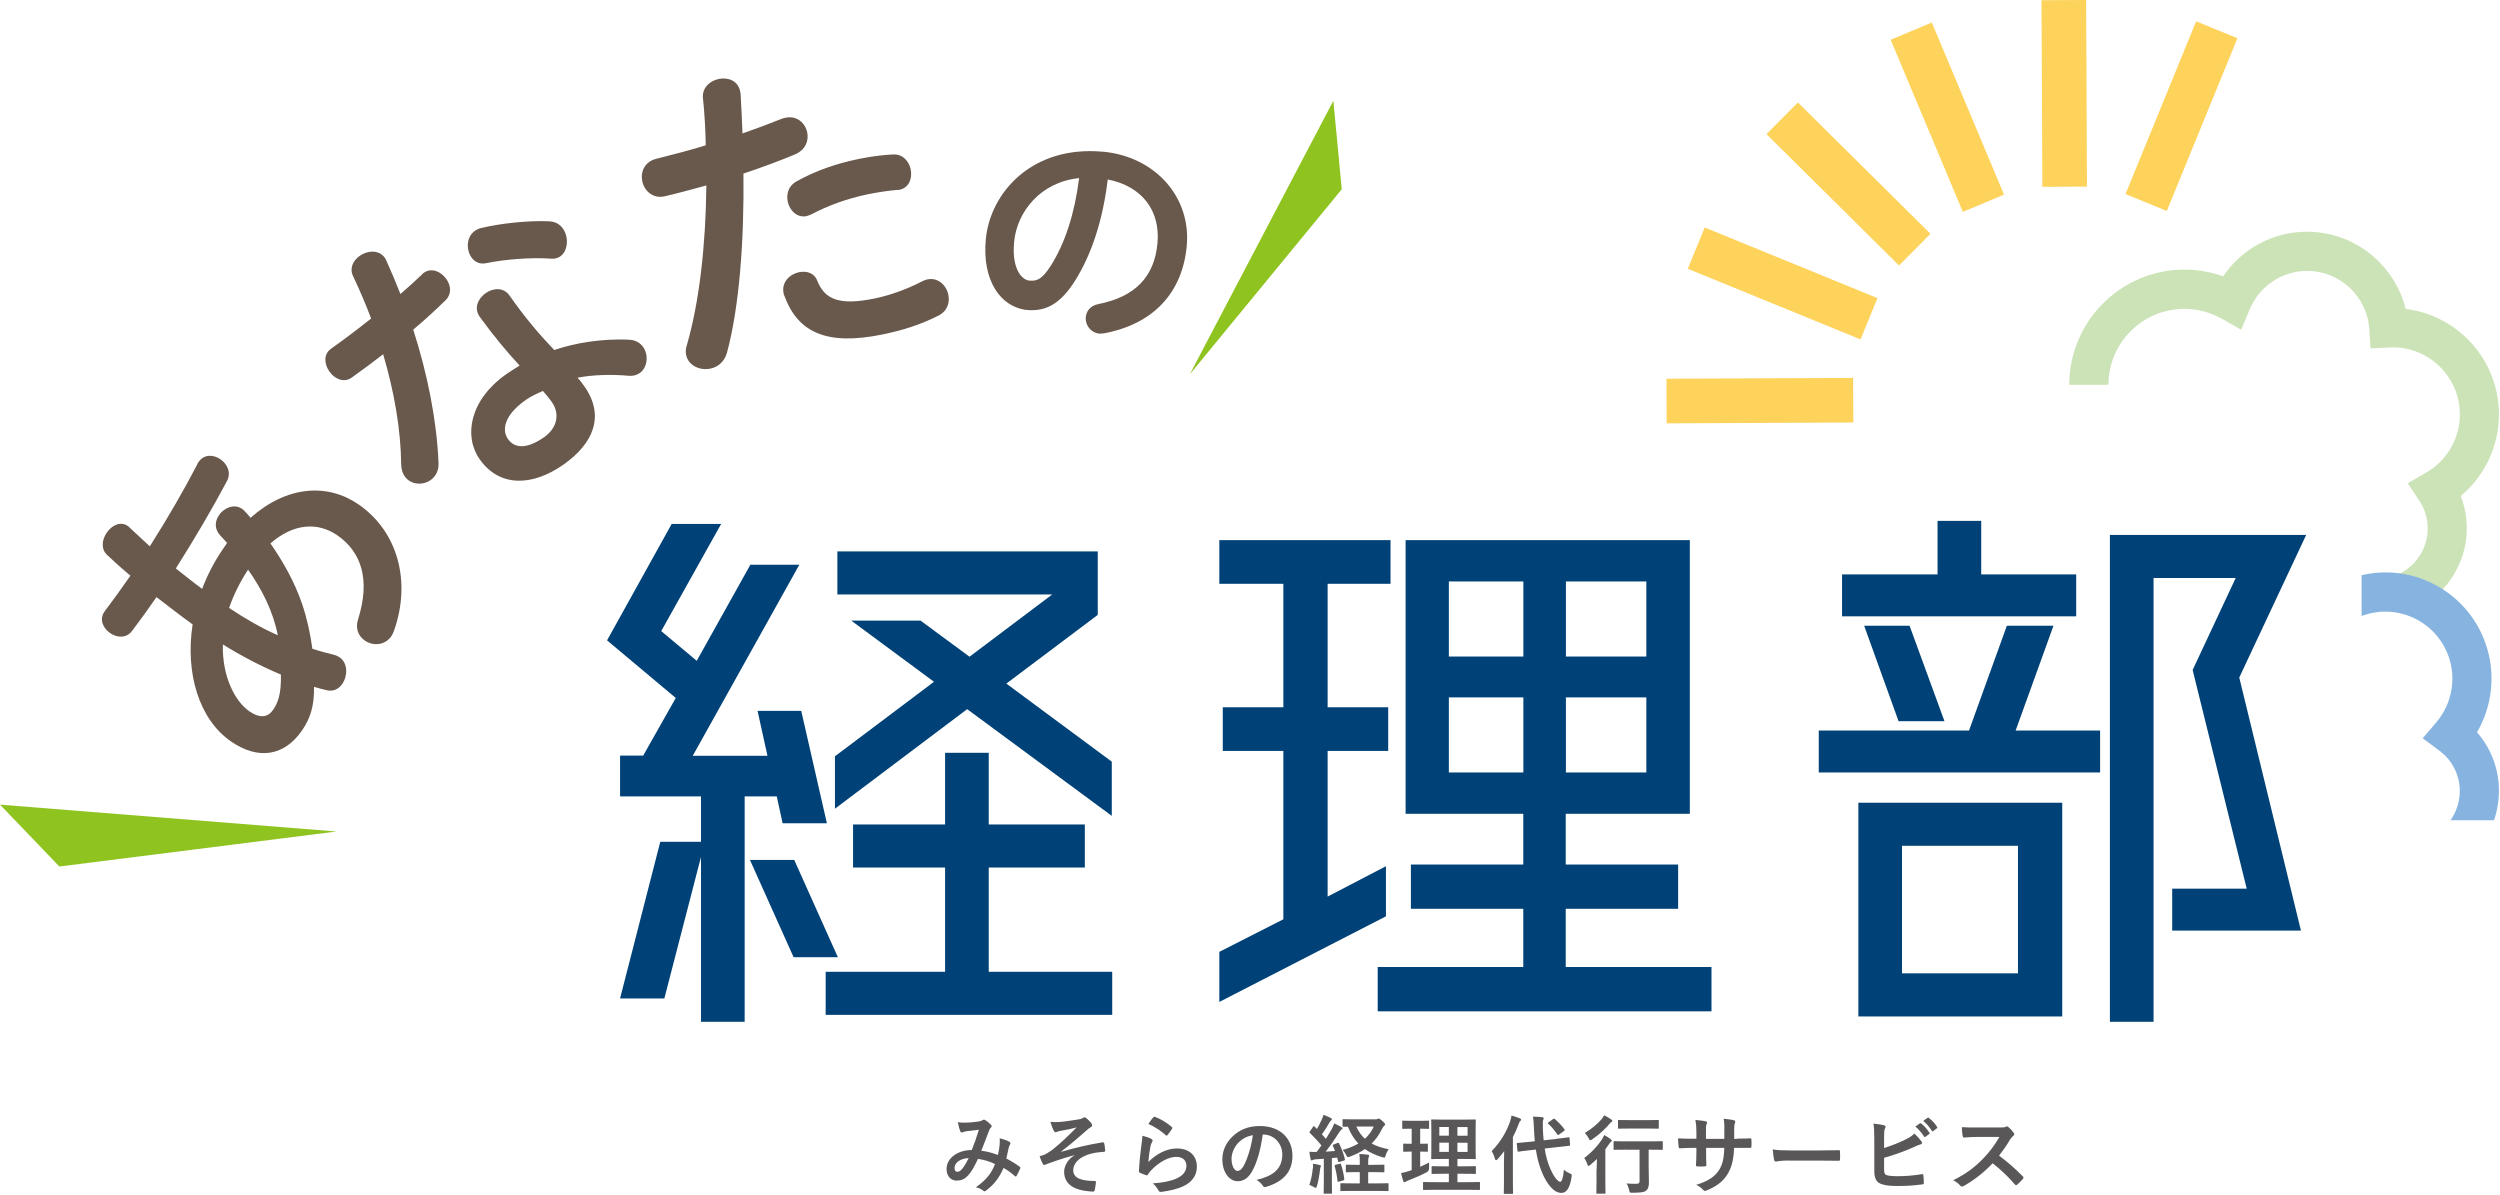 <svg width="778" height="372" viewBox="0 0 778 372" fill="none" xmlns="http://www.w3.org/2000/svg">
<path d="M751.731 189.68L746.5 178.651C751.974 176.062 755.506 170.508 755.506 164.467C755.506 161.366 754.617 158.373 752.891 155.812L749.278 150.365L754.94 147.129C761.466 143.408 765.511 136.451 765.511 128.981C765.511 117.467 756.127 108.084 744.613 108.084L737.71 108.407L737.332 102.448C736.685 92.282 728.191 84.3 717.998 84.3C710.178 84.3 703.167 88.992 700.12 96.246L697.451 102.61L691.465 99.212C687.905 97.19 683.86 96.111 679.789 96.111C666.738 96.111 656.14 106.735 656.14 119.759H643.952C643.952 99.994 660.023 83.896 679.816 83.896C683.914 83.896 688.013 84.624 691.842 85.999C697.64 77.397 707.347 72.112 717.971 72.112C732.667 72.112 745.206 82.305 748.63 96.138C764.971 98.133 777.672 112.101 777.672 128.981C777.672 138.851 773.223 148.127 765.78 154.356C767.021 157.564 767.668 160.962 767.668 164.44C767.668 175.146 761.385 185.042 751.677 189.653L751.731 189.68Z" fill="#CBE3B7"/>
<path d="M241.715 247.843H231.737V317.979H218.147V266.692L206.741 310.726H192.962L205.474 261.973H218.147V247.843H192.962V235.143H200.161L210.3 217.211L188.917 199.279L209.033 163.038H224.43L205.77 196.394L216.826 205.643L233.517 175.739H248.752L215.585 235.197H238.829L235.755 221.229H249.346L257.327 256.202H243.548L241.741 247.87L241.715 247.843ZM247.161 267.608L260.752 297.89H246.973L233.382 267.608H247.161ZM307.698 302.42H346.123V315.822H256.95V302.42H294.108V269.981H265.471V256.58H294.108V234.28H307.698V256.58H337.602V269.981H307.698V302.42V302.42ZM345.934 253.856L300.984 220.689L259.835 251.672V235.358L290.656 212.168L264.904 193.131H286.476L301.712 204.375L327.463 184.988H260.59V171.586H341.62V191.351L313.172 212.735L345.988 237.03V253.883L345.934 253.856Z" fill="#004277"/>
<path d="M431.306 269.577V285.163L379.452 311.804V296.219L399.379 286.08V233.687H380.531V220.096H399.379V181.671H379.452V168.081H432.735V181.671H413.158V220.096H432.007V233.687H413.158V279.015L431.279 269.577H431.306ZM487.312 300.937H532.614V314.717H428.744V300.937H474.045V282.817H439.072V269.038H474.045V253.263H437.427V168.081H525.872V253.263H487.258V269.038H522.232V282.817H487.258V300.937H487.312ZM474.072 180.943H450.883V204.322H474.072V180.943ZM450.883 240.401H474.072V217.022H450.883V240.401ZM512.336 204.322V180.943H487.312V204.322H512.336ZM487.312 240.401H512.336V217.022H487.312V240.401Z" fill="#004277"/>
<path d="M639.044 194.722L627.261 227.35H653.552V240.401H565.996V227.35H612.753L624.537 194.722H639.044ZM646.109 178.759V191.81H573.25V178.759H602.965V162.094H616.556V178.759H646.109ZM578.319 316.334V249.812H641.768V316.334H578.319ZM590.831 224.438L580.126 194.722H594.255L605.122 224.438H590.804H590.831ZM591.909 263.213V302.906H627.989V263.213H591.909ZM717.701 166.436L696.857 210.847L716.056 289.612H675.986V276.561H699.176L682.35 208.501L695.752 179.864H670.189V317.979H656.599V166.463H717.674L717.701 166.436Z" fill="#004277"/>
<path d="M311.096 356.026C311.15 355.433 311.15 354.948 311.096 354.22C312.472 354.57 313.55 354.975 314.17 355.352C314.413 355.487 314.548 355.838 314.359 356.08C314.197 356.431 314.009 356.728 313.928 357.105C313.712 358.211 313.442 359.397 313.173 360.53C314.683 361.312 316.328 362.336 317.325 363.091C317.595 363.253 317.568 363.388 317.487 363.657C317.218 364.305 316.651 365.41 316.355 365.95C316.274 366.084 316.193 366.138 316.112 366.138C316.004 366.138 315.896 366.057 315.788 365.95C314.629 364.925 313.55 364.17 312.31 363.442C310.962 366.516 309.506 368.457 306.944 370.453C306.701 370.641 306.566 370.749 306.405 370.749C306.297 370.749 306.189 370.695 306 370.561C305.272 369.967 304.625 369.698 303.681 369.482C306.998 367.163 308.643 364.952 309.64 362.255C308.184 361.5 306.297 360.934 304.355 360.637C302.953 363.577 302.171 364.898 301.119 365.95C300.122 366.974 299.07 367.406 297.722 367.406C296.185 367.406 294.567 366.327 294.567 363.765C294.567 360.476 297.964 357.887 302.414 357.887C303.304 355.676 303.951 353.815 304.625 351.577C303.169 351.739 301.82 351.901 300.958 352.009C300.58 352.063 300.176 352.143 299.771 352.305C299.636 352.359 299.448 352.413 299.286 352.413C299.07 352.413 298.935 352.305 298.854 352.116C298.612 351.577 298.342 350.552 298.072 349.204C298.881 349.366 299.609 349.393 300.418 349.366C301.686 349.366 303.034 349.231 304.544 349.016C305.218 348.908 305.515 348.773 305.838 348.557C305.946 348.476 306.081 348.449 306.189 348.449C306.324 348.449 306.458 348.449 306.566 348.557C307.24 348.962 307.861 349.501 308.373 350.013C308.535 350.175 308.616 350.31 308.616 350.472C308.616 350.633 308.508 350.768 308.346 350.93C307.942 351.308 307.834 351.82 307.618 352.305C306.917 354.112 306.189 356.188 305.38 358.103C307.052 358.318 308.643 358.723 310.557 359.424C310.827 358.211 311.016 357.186 311.123 355.999L311.096 356.026ZM297.048 363.442C297.048 364.305 297.344 364.655 297.991 364.655C298.504 364.655 299.016 364.305 299.528 363.631C300.149 362.849 300.769 361.797 301.47 360.395C298.746 360.503 297.048 361.905 297.048 363.442V363.442Z" fill="#595757"/>
<path d="M334.503 359.451C330.539 360.503 328.004 361.447 325.739 362.256C325.55 362.336 325.146 362.552 324.957 362.552C324.822 362.552 324.552 362.363 324.418 362.013C324.148 361.474 323.851 360.746 323.528 359.829C324.121 359.667 324.364 359.586 324.903 359.397C325.415 359.182 326.278 358.696 327.465 357.833C329.757 356.054 332.264 353.654 335.042 350.849C333.424 351.308 331.995 351.577 330.296 351.874C329.892 351.955 329.676 351.982 329.271 352.09C329.029 352.171 328.759 352.359 328.516 352.359C328.274 352.359 328.058 352.117 327.869 351.766C327.626 351.335 327.249 350.337 326.898 349.124C327.788 349.204 328.651 349.231 329.541 349.178C331.321 349.043 333.262 348.719 335.608 348.369C336.336 348.261 336.633 348.126 337.01 347.91C337.199 347.775 337.361 347.721 337.523 347.721C337.765 347.721 337.927 347.856 338.251 348.126C338.655 348.449 339.141 348.962 339.545 349.447C339.761 349.717 339.869 349.96 339.869 350.202C339.869 350.472 339.707 350.661 339.383 350.822C338.979 351.065 338.628 351.308 338.305 351.631C335.527 354.085 333.262 356.054 330.242 358.346L330.296 358.427C334.691 357.159 338.332 356.296 343.131 355.487C343.482 355.433 343.59 355.622 343.644 355.919C343.752 356.323 343.886 357.078 343.94 358.076C343.94 358.346 343.806 358.427 343.509 358.454C341.54 358.588 340.192 358.777 338.547 359.316C335.446 360.395 333.99 362.283 333.99 364.197C333.99 366.759 336.795 367.514 340.651 367.514C340.92 367.514 341.082 367.649 341.055 367.999C341.001 368.673 340.785 369.752 340.705 370.237C340.651 370.669 340.489 370.83 340.111 370.83C339.599 370.83 339.006 370.75 338.359 370.669C333.343 370.156 331.159 367.864 331.159 364.655C331.159 362.957 332.238 360.746 334.422 359.505V359.451H334.503Z" fill="#595757"/>
<path d="M358.259 354.436C358.555 354.57 358.69 354.732 358.69 354.948C358.69 355.083 358.636 355.218 358.555 355.352C358.313 355.784 358.124 356.269 358.016 356.755C357.746 358.103 357.477 360.071 357.369 361.608C359.823 359.128 363.005 357.402 366.267 357.402C370.15 357.402 372.469 359.667 372.469 363.091C372.469 366.004 370.744 367.918 368.451 369.051C366.672 369.967 363.921 370.588 361.629 370.884C361.036 370.965 360.793 370.938 360.551 370.534C360.038 369.617 359.553 368.916 358.744 368.269C361.737 368.08 364.272 367.568 366.052 366.786C368.209 365.842 369.207 364.467 369.207 362.768C369.207 361.339 368.29 360.017 366.025 360.017C363.76 360.017 360.847 361.527 358.367 364.062C357.881 364.548 357.531 365.006 357.234 365.518C357.072 365.788 356.964 365.788 356.614 365.707C355.994 365.491 355.373 365.249 354.807 364.979C354.538 364.871 354.43 364.817 354.43 364.44C354.591 361.339 354.942 358.211 355.266 355.838C355.373 355.029 355.508 354.355 355.508 353.438C356.56 353.735 357.665 354.058 358.286 354.409L358.259 354.436ZM358.933 347.694C358.933 347.694 359.229 347.479 359.445 347.56C361.414 348.342 363.058 349.339 364.649 350.714C364.784 350.822 364.838 350.903 364.838 351.011C364.838 351.092 364.784 351.2 364.703 351.335C364.353 351.901 363.814 352.656 363.355 353.195C363.247 353.33 363.139 353.411 363.058 353.411C362.951 353.411 362.87 353.357 362.735 353.222C361.252 351.928 359.472 350.687 357.369 349.771C358.016 348.8 358.501 348.126 358.933 347.694V347.694Z" fill="#595757"/>
<path d="M392.962 353.061C392.342 357.591 391.236 361.743 389.645 364.521C388.513 366.516 387.111 367.595 385.115 367.595C382.769 367.595 380.396 365.087 380.396 360.746C380.396 358.184 381.475 355.73 383.417 353.816C385.655 351.577 388.486 350.418 392.072 350.418C398.463 350.418 402.211 354.355 402.211 359.667C402.211 364.629 399.407 367.729 394.014 369.347C393.448 369.509 393.205 369.401 392.881 368.862C392.585 368.404 392.018 367.783 391.021 367.19C395.524 366.112 399.056 364.251 399.056 359.236C399.056 356.081 396.656 353.061 393.097 353.061H392.989H392.962ZM385.331 355.649C384.064 357.078 383.255 358.858 383.255 360.584C383.255 363.038 384.252 364.386 385.061 364.386C385.763 364.386 386.329 364.035 387.057 362.768C388.216 360.611 389.43 356.782 389.888 353.249C388.028 353.627 386.544 354.355 385.331 355.676V355.649Z" fill="#595757"/>
<path d="M416.179 355.703C416.53 355.568 416.611 355.622 416.746 355.892C417.528 357.483 418.094 358.993 418.525 360.692C418.606 360.988 418.525 361.069 418.202 361.177L416.881 361.581C416.557 361.689 416.476 361.662 416.422 361.366L416.126 360.233L414.481 360.395V367.703C414.481 370.156 414.535 371.046 414.535 371.181C414.535 371.451 414.508 371.478 414.238 371.478H412.216C411.946 371.478 411.919 371.478 411.919 371.181C411.919 371.019 411.973 370.129 411.973 367.703V360.611L409.546 360.773C409.088 360.773 408.737 360.88 408.548 360.988C408.44 361.042 408.306 361.123 408.144 361.123C407.955 361.123 407.901 360.934 407.847 360.665C407.685 359.964 407.578 359.289 407.47 358.427C408.252 358.48 408.953 358.507 409.735 358.48C410.247 357.833 410.759 357.159 411.218 356.458C410.166 355.137 408.899 353.789 407.658 352.602C407.551 352.494 407.497 352.44 407.497 352.359C407.497 352.279 407.578 352.171 407.685 352.009L408.602 350.688C408.71 350.526 408.791 350.445 408.872 350.445C408.953 350.445 409.007 350.499 409.115 350.607L409.816 351.335C410.355 350.418 410.813 349.609 411.245 348.584C411.595 347.856 411.73 347.452 411.865 346.939C412.593 347.209 413.456 347.56 414.13 347.91C414.4 348.045 414.481 348.18 414.481 348.342C414.481 348.476 414.373 348.584 414.238 348.692C414.022 348.854 413.914 348.989 413.726 349.339C412.89 350.795 412.216 351.874 411.38 353.007C411.811 353.492 412.243 353.95 412.62 354.409C413.24 353.411 413.806 352.44 414.4 351.443C414.723 350.849 414.993 350.202 415.209 349.609C416.018 349.987 416.827 350.391 417.447 350.742C417.689 350.876 417.77 350.984 417.77 351.146C417.77 351.335 417.689 351.443 417.474 351.55C417.204 351.712 416.988 352.009 416.584 352.629C415.236 354.786 413.78 356.809 412.566 358.4C413.537 358.346 414.481 358.265 415.451 358.184C415.263 357.672 415.047 357.132 414.804 356.647C414.696 356.377 414.696 356.323 415.074 356.161L416.126 355.73L416.179 355.703ZM408.575 363.631C408.629 363.118 408.656 362.714 408.575 362.148C409.249 362.229 410.166 362.417 410.625 362.525C410.948 362.606 411.083 362.714 411.083 362.849C411.083 362.984 411.029 363.092 410.948 363.226C410.867 363.361 410.84 363.685 410.786 364.116C410.598 365.68 410.301 367.568 409.843 369.078C409.708 369.509 409.627 369.671 409.465 369.671C409.357 369.671 409.195 369.59 408.98 369.455C408.413 369.132 407.901 368.916 407.47 368.754C408.036 367.028 408.387 365.41 408.521 363.658L408.575 363.631ZM416.881 362.175C417.204 362.094 417.231 362.121 417.339 362.417C417.77 363.766 418.175 365.33 418.337 366.867C418.337 367.163 418.337 367.244 417.986 367.352L416.719 367.703C416.287 367.81 416.26 367.783 416.233 367.514C416.045 365.788 415.748 364.278 415.37 362.903C415.29 362.606 415.37 362.552 415.694 362.471L416.881 362.175ZM425.779 364.763V368.269H428.287C430.821 368.269 431.657 368.215 431.792 368.215C432.089 368.215 432.116 368.242 432.116 368.485V370.372C432.116 370.642 432.116 370.669 431.792 370.669C431.657 370.669 430.794 370.615 428.287 370.615H420.979C418.418 370.615 417.582 370.669 417.42 370.669C417.15 370.669 417.123 370.669 417.123 370.372V368.485C417.123 368.242 417.123 368.215 417.42 368.215C417.582 368.215 418.444 368.269 420.979 368.269H423.163V364.763H422.327C420.062 364.763 419.28 364.817 419.119 364.817C418.849 364.817 418.822 364.817 418.822 364.521V362.741C418.822 362.471 418.822 362.444 419.119 362.444C419.28 362.444 420.062 362.498 422.327 362.498H423.163V361.905C423.163 360.746 423.163 359.91 423.002 359.128C423.999 359.128 424.727 359.236 425.644 359.343C425.914 359.343 426.076 359.505 426.076 359.64C426.076 359.802 426.022 359.937 425.941 360.125C425.806 360.422 425.779 360.88 425.779 361.77V362.498H427.316C429.581 362.498 430.336 362.444 430.498 362.444C430.794 362.444 430.821 362.444 430.821 362.741V364.521C430.821 364.79 430.821 364.817 430.498 364.817C430.336 364.817 429.554 364.763 427.316 364.763H425.779V364.763ZM428.071 348.342C428.368 348.342 428.556 348.288 428.691 348.207C428.799 348.153 428.907 348.099 429.042 348.099C429.231 348.099 429.581 348.288 430.174 348.827C430.848 349.42 431.064 349.717 431.064 349.906C431.064 350.094 430.983 350.175 430.741 350.364C430.525 350.526 430.255 350.984 429.986 351.497C429.15 353.168 428.152 354.598 426.858 355.865C428.314 356.674 430.039 357.213 432.143 357.645C431.765 358.184 431.442 358.804 431.199 359.613C431.064 360.098 431.01 360.26 430.768 360.26C430.633 360.26 430.444 360.206 430.147 360.125C428.071 359.478 426.291 358.669 424.754 357.591C423.46 358.507 421.923 359.236 420.17 359.91C419.847 360.017 419.658 360.098 419.496 360.098C419.28 360.098 419.173 359.937 418.984 359.532C418.633 358.804 418.31 358.4 417.851 357.86C419.685 357.348 421.303 356.701 422.732 355.865C421.384 354.49 420.305 352.737 419.469 350.634C418.552 350.634 418.202 350.688 418.094 350.634C417.824 350.58 417.797 350.634 417.797 350.364V348.584C417.797 348.315 417.797 348.288 418.094 348.288C418.256 348.288 419.038 348.342 421.411 348.342H428.071V348.342ZM422.085 350.58C422.786 352.144 423.649 353.384 424.754 354.382C425.941 353.303 426.885 352.036 427.505 350.58H422.112H422.085Z" fill="#595757"/>
<path d="M441.957 363.119C442.9 362.687 443.79 362.256 444.734 361.77C444.707 362.229 444.707 362.903 444.734 363.496C444.734 364.089 444.509 364.512 444.06 364.763C442.307 365.707 440.339 366.543 438.316 367.325C437.885 367.514 437.615 367.622 437.481 367.73C437.319 367.864 437.211 367.918 437.049 367.918C436.914 367.918 436.806 367.837 436.699 367.568C436.456 366.867 436.24 366.031 436.024 365.06C436.833 364.925 437.588 364.709 438.532 364.413L439.314 364.143V358.373C437.642 358.373 437.13 358.427 436.968 358.427C436.699 358.427 436.672 358.427 436.672 358.13V356.215C436.672 355.919 436.699 355.892 436.968 355.892C437.13 355.892 437.642 355.946 439.314 355.946V351.254H439.152C437.373 351.254 436.806 351.308 436.645 351.308C436.402 351.308 436.375 351.281 436.375 351.011V349.07C436.375 348.773 436.375 348.746 436.645 348.746C436.806 348.746 437.373 348.8 439.152 348.8H441.93C443.736 348.8 444.303 348.746 444.438 348.746C444.707 348.746 444.734 348.746 444.734 349.07V351.011C444.734 351.281 444.707 351.308 444.438 351.308C444.303 351.308 443.736 351.254 441.957 351.254V355.946C443.413 355.946 443.925 355.892 444.087 355.892C444.357 355.892 444.357 355.919 444.357 356.215V358.13C444.357 358.4 444.357 358.427 444.087 358.427C443.925 358.427 443.413 358.373 441.957 358.373V363.119V363.119ZM446.837 370.264C444.195 370.264 443.305 370.318 443.143 370.318C442.874 370.318 442.847 370.291 442.847 370.022V368.134C442.847 367.864 442.847 367.837 443.143 367.837C443.305 367.837 444.195 367.891 446.837 367.891H450.882V365.276H449.237C446.783 365.276 445.975 365.33 445.813 365.33C445.543 365.33 445.516 365.33 445.516 365.033V363.199C445.516 362.93 445.516 362.903 445.813 362.903C445.975 362.903 446.81 362.957 449.237 362.957H450.882V360.665H449.156C446.73 360.665 445.867 360.719 445.705 360.719C445.408 360.719 445.381 360.719 445.381 360.449C445.381 360.287 445.435 359.424 445.435 357.483V351.577C445.435 349.69 445.381 348.854 445.381 348.665C445.381 348.396 445.381 348.369 445.705 348.369C445.867 348.369 446.757 348.423 449.156 348.423H455.493C457.947 348.423 458.783 348.369 458.972 348.369C459.241 348.369 459.268 348.369 459.268 348.665C459.268 348.827 459.214 349.69 459.214 351.577V357.483C459.214 359.424 459.268 360.287 459.268 360.449C459.268 360.692 459.268 360.719 458.972 360.719C458.783 360.719 457.947 360.665 455.493 360.665H453.552V362.957H455.574C458.001 362.957 458.837 362.903 458.999 362.903C459.268 362.903 459.295 362.903 459.295 363.199V365.033C459.295 365.303 459.295 365.33 458.999 365.33C458.837 365.33 457.974 365.276 455.574 365.276H453.552V367.891H456.599C459.214 367.891 460.131 367.837 460.266 367.837C460.536 367.837 460.563 367.864 460.563 368.134V370.022C460.563 370.291 460.536 370.318 460.266 370.318C460.131 370.318 459.214 370.264 456.599 370.264H446.837ZM450.882 353.411V350.715H447.916V353.411H450.882ZM450.882 358.454V355.595H447.916V358.454H450.882ZM453.552 350.742V353.438H456.707V350.742H453.552ZM456.707 355.622H453.552V358.481H456.707V355.622Z" fill="#595757"/>
<path d="M468.06 361.231C468.06 360.341 468.06 359.289 468.114 358.238C467.467 359.101 466.793 359.91 466.092 360.691C465.876 360.934 465.714 361.069 465.579 361.069C465.418 361.069 465.31 360.934 465.229 360.611C464.986 359.694 464.555 358.75 464.204 358.238C466.901 355.487 468.842 352.224 469.921 349.043C470.109 348.422 470.298 347.829 470.379 347.155C471.323 347.425 472.186 347.694 472.941 348.018C473.237 348.153 473.372 348.234 473.372 348.422C473.372 348.611 473.291 348.719 473.076 348.908C472.914 349.043 472.752 349.285 472.536 349.986C472.051 351.281 471.485 352.602 470.811 353.869V367.217C470.811 369.806 470.864 371.1 470.864 371.235C470.864 371.504 470.864 371.531 470.541 371.531H468.303C468.006 371.531 467.979 371.504 467.979 371.235C467.979 371.073 468.033 369.806 468.033 367.217V361.258L468.06 361.231ZM484.509 354.382C486.936 354.112 487.852 353.95 488.122 353.923C488.392 353.896 488.419 353.923 488.446 354.193L488.607 356.242C488.607 356.512 488.607 356.539 488.338 356.566L484.698 356.97L480.707 357.429C481.057 359.667 481.597 361.77 482.405 363.577C483.619 366.462 484.913 367.783 485.56 367.783C485.992 367.783 486.45 366.732 486.693 364.035C487.205 364.494 487.637 364.763 488.419 365.114C489.228 365.464 489.201 365.518 489.066 366.3C488.554 369.698 487.529 371.235 485.911 371.235C483.43 371.235 481.273 368.242 479.844 364.79C478.954 362.687 478.361 360.314 477.956 357.752L476.15 357.941C473.723 358.184 472.833 358.372 472.59 358.399C472.321 358.399 472.267 358.399 472.24 358.103L472.024 356C472.024 355.703 472.024 355.703 472.321 355.676C472.59 355.676 473.48 355.595 475.907 355.352L477.633 355.164C477.525 353.896 477.417 352.602 477.363 351.281C477.282 349.501 477.255 348.692 477.066 347.506C478.037 347.506 478.981 347.56 479.925 347.667C480.221 347.667 480.383 347.829 480.383 347.991C480.383 348.234 480.302 348.368 480.221 348.557C480.087 348.881 480.113 349.447 480.14 351.227C480.194 352.44 480.248 353.681 480.383 354.867L484.509 354.409V354.382ZM483.349 348.261C483.349 348.261 483.565 348.099 483.646 348.099C483.727 348.099 483.781 348.153 483.889 348.261C484.94 349.177 485.884 350.148 486.828 351.389C487.017 351.631 487.017 351.712 486.693 351.982L485.183 353.06C485.183 353.06 484.94 353.249 484.886 353.249C484.805 353.249 484.751 353.168 484.671 353.06C483.727 351.739 482.81 350.58 481.839 349.744C481.731 349.663 481.677 349.582 481.677 349.501C481.677 349.42 481.785 349.339 481.947 349.231L483.349 348.234V348.261Z" fill="#595757"/>
<path d="M496.885 363.982C496.885 363.038 496.939 361.716 496.966 360.665C496.292 361.312 495.645 361.905 494.916 362.498C494.647 362.714 494.485 362.849 494.35 362.849C494.188 362.849 494.108 362.687 493.973 362.283C493.703 361.501 493.46 360.961 493.002 360.395C495.132 358.804 497.155 356.674 498.53 354.598C498.772 354.193 499.042 353.681 499.258 353.222C500.013 353.654 500.633 354.058 501.253 354.517C501.496 354.733 501.577 354.84 501.577 355.002C501.577 355.11 501.496 355.218 501.388 355.299C501.226 355.407 501.011 355.595 500.822 355.919C500.417 356.512 500.013 357.078 499.581 357.645V367.918C499.581 370.049 499.635 371.073 499.635 371.181C499.635 371.451 499.635 371.478 499.339 371.478H497.074C496.804 371.478 496.777 371.478 496.777 371.181C496.777 371.019 496.831 370.049 496.831 367.918V364.008L496.885 363.982ZM501.388 348.342C501.631 348.531 501.766 348.638 501.766 348.827C501.766 349.016 501.604 349.124 501.361 349.259C501.172 349.393 500.957 349.609 500.633 350.014C499.501 351.362 497.559 353.169 495.483 354.571C495.213 354.759 495.024 354.84 494.889 354.84C494.701 354.84 494.593 354.652 494.377 354.22C494.054 353.573 493.649 353.061 493.191 352.575C495.105 351.443 497.074 349.879 498.422 348.288C498.772 347.829 499.015 347.425 499.204 347.074C500.094 347.506 500.66 347.856 501.388 348.369V348.342ZM506.026 357.78C503.491 357.78 502.628 357.834 502.44 357.834C502.17 357.834 502.143 357.834 502.143 357.537V355.434C502.143 355.164 502.143 355.137 502.44 355.137C502.628 355.137 503.491 355.191 506.026 355.191H513.63C516.165 355.191 517.028 355.137 517.163 355.137C517.432 355.137 517.459 355.137 517.459 355.434V357.537C517.459 357.807 517.459 357.834 517.163 357.834C517.028 357.834 516.138 357.78 513.63 357.78H513.064V362.822C513.064 365.195 513.145 366.678 513.145 367.864C513.145 369.159 512.956 369.941 512.228 370.534C511.635 371.046 510.637 371.154 508.021 371.181C507.159 371.181 507.159 371.181 506.997 370.345C506.808 369.59 506.565 368.862 506.188 368.296C507.293 368.377 508.075 368.404 509.073 368.404C509.99 368.404 510.233 368.215 510.233 367.541V357.807H505.999L506.026 357.78ZM507.078 351.2C504.732 351.2 503.923 351.254 503.815 351.254C503.545 351.254 503.518 351.254 503.518 350.957V348.827C503.518 348.558 503.545 348.531 503.815 348.531C503.95 348.531 504.732 348.584 507.078 348.584H512.606C514.978 348.584 515.76 348.531 515.895 348.531C516.192 348.531 516.219 348.531 516.219 348.827V350.957C516.219 351.227 516.219 351.254 515.895 351.254C515.733 351.254 514.978 351.2 512.606 351.2H507.078Z" fill="#595757"/>
<path d="M540.649 354.328C541.943 354.328 543.454 354.328 544.667 354.247C544.991 354.247 545.017 354.382 545.044 354.678C545.098 355.352 545.098 356.108 545.044 356.782C545.017 357.132 544.964 357.24 544.586 357.213C543.669 357.213 542.051 357.213 540.757 357.213H539.651C539.49 361.015 538.896 363.253 537.602 365.41C536.281 367.622 534.124 369.213 531.319 370.372C530.942 370.534 530.726 370.615 530.564 370.615C530.402 370.615 530.268 370.534 530.052 370.318C529.243 369.482 528.758 369.132 527.841 368.727C531.616 367.568 533.665 366.192 535.04 364.008C536.065 362.309 536.497 360.476 536.604 357.213H530.942V358.184C530.942 359.748 530.942 361.204 531.023 362.606C531.023 362.903 530.861 362.957 530.564 362.984C529.863 363.038 529 363.038 528.272 362.984C527.922 362.984 527.76 362.903 527.787 362.606C527.868 361.231 527.922 359.91 527.922 358.238V357.213H527.113C525.684 357.213 523.553 357.294 522.717 357.348C522.502 357.348 522.421 357.186 522.394 356.836C522.286 356.269 522.259 355.353 522.205 354.247C523.338 354.328 525.063 354.382 527.113 354.382H527.922V352.44C527.922 350.742 527.868 350.067 527.598 348.53C528.973 348.665 530.295 348.8 530.834 348.962C531.13 349.016 531.238 349.151 531.238 349.339C531.238 349.501 531.157 349.69 531.077 349.906C530.888 350.391 530.888 350.661 530.888 352.467V354.409H536.604V351.793C536.658 350.31 536.604 349.07 536.389 348.153C537.413 348.261 538.869 348.422 539.517 348.611C539.894 348.692 540.002 348.827 540.002 349.043C540.002 349.151 540.002 349.312 539.894 349.528C539.705 350.04 539.678 350.715 539.678 351.874V354.409H540.595L540.649 354.328Z" fill="#595757"/>
<path d="M556.613 361.15C553.971 361.15 552.973 361.474 552.703 361.474C552.38 361.474 552.164 361.312 552.083 360.907C551.948 360.287 551.787 359.047 551.679 357.698C553.404 357.968 554.726 358.022 557.422 358.022H565.997C568.02 358.022 570.069 357.968 572.118 357.941C572.523 357.941 572.604 357.995 572.604 358.319C572.658 359.128 572.658 360.017 572.604 360.826C572.604 361.15 572.496 361.258 572.118 361.231C570.123 361.231 568.154 361.177 566.186 361.177H556.613V361.15Z" fill="#595757"/>
<path d="M586.356 357.267C588.702 356.485 590.725 355.73 592.855 354.678C594.284 353.977 594.958 353.573 595.713 352.764C596.657 353.546 597.52 354.624 597.924 355.164C598.059 355.326 598.14 355.487 598.14 355.649C598.14 355.865 598.005 356.054 597.682 356.135C596.927 356.323 596.199 356.701 595.471 357.024C592.828 358.211 589.862 359.289 586.329 360.314V363.847C586.329 365.087 586.518 365.518 587.219 365.734C587.92 365.923 588.945 366.031 590.563 366.031C593.071 366.031 595.309 365.842 598.059 365.41C598.464 365.357 598.518 365.464 598.545 365.788C598.625 366.543 598.706 367.541 598.706 368.107C598.706 368.458 598.545 368.565 598.14 368.592C595.12 368.97 593.583 369.078 590.239 369.078C587.866 369.078 586.302 368.835 585.17 368.35C583.849 367.783 583.282 366.543 583.282 364.359V354.544C583.282 352.009 583.228 351.011 583.013 349.663C584.253 349.798 585.52 349.96 586.356 350.202C586.68 350.283 586.788 350.445 586.788 350.634C586.788 350.822 586.707 351.011 586.599 351.2C586.383 351.631 586.329 352.332 586.329 353.6V357.294L586.356 357.267ZM597.493 349.582C597.493 349.582 597.736 349.501 597.897 349.636C598.733 350.283 599.677 351.335 600.432 352.494C600.54 352.656 600.54 352.791 600.351 352.926L599.219 353.762C599.03 353.896 598.895 353.869 598.76 353.681C597.951 352.467 597.115 351.443 596.064 350.58L597.466 349.582H597.493ZM599.866 347.856C600.028 347.748 600.109 347.775 600.27 347.91C601.268 348.665 602.212 349.717 602.805 350.661C602.913 350.822 602.94 350.984 602.724 351.146L601.645 351.982C601.43 352.144 601.295 352.063 601.187 351.901C600.459 350.768 599.623 349.744 598.518 348.827L599.839 347.856H599.866Z" fill="#595757"/>
<path d="M622.408 350.876C623.379 350.876 623.837 350.876 624.241 350.633C624.349 350.552 624.43 350.526 624.538 350.526C624.7 350.526 624.835 350.633 624.996 350.741C625.617 351.227 626.21 351.901 626.722 352.602C626.803 352.737 626.857 352.844 626.857 352.952C626.857 353.114 626.749 353.303 626.506 353.492C626.156 353.788 625.805 354.193 625.509 354.651C624.43 356.512 623.379 357.995 622.111 359.64C624.673 361.527 627.046 363.604 629.5 366.084C629.634 366.219 629.715 366.354 629.715 366.462C629.715 366.57 629.661 366.705 629.527 366.866C629.014 367.487 628.394 368.107 627.747 368.673C627.639 368.781 627.531 368.835 627.423 368.835C627.288 368.835 627.181 368.754 627.046 368.619C624.808 366.003 622.516 363.9 620.116 362.013C617.096 365.168 614.076 367.406 611.163 369.05C610.921 369.158 610.732 369.266 610.543 369.266C610.381 369.266 610.22 369.185 610.085 369.024C609.492 368.295 608.737 367.783 607.847 367.298C611.999 365.194 614.48 363.307 617.204 360.503C619.118 358.507 620.574 356.62 622.219 353.815H615.343C613.968 353.815 612.566 353.896 611.136 354.004C610.921 354.004 610.84 353.842 610.786 353.546C610.651 352.979 610.543 351.712 610.543 350.768C611.972 350.876 613.321 350.876 615.046 350.876H622.354H622.408Z" fill="#595757"/>
<path d="M601.18 7.005L588.374 12.378L610.845 65.938L623.65 60.565L601.18 7.005Z" fill="#FDD35C"/>
<path d="M559.498 31.872L549.723 41.737L590.979 82.62L600.754 72.756L559.498 31.872Z" fill="#FDD35C"/>
<path d="M530.501 70.791L525.245 83.645L579.007 105.629L584.263 92.775L530.501 70.791Z" fill="#FDD35C"/>
<path d="M576.69 117.599L518.607 117.863L518.67 131.75L576.753 131.486L576.69 117.599Z" fill="#FDD35C"/>
<path d="M649.203 -2.85959e-05L635.316 0.063L635.58 58.145L649.467 58.082L649.203 -2.85959e-05Z" fill="#FDD35C"/>
<path d="M683.442 6.637L661.458 60.399L674.312 65.655L696.295 11.893L683.442 6.637Z" fill="#FDD35C"/>
<path d="M776.053 236.733C774.867 233.471 773.114 230.478 770.849 227.889C775.73 219.503 776.754 209.256 773.411 199.98C770.418 191.675 764.35 185.015 756.342 181.266C749.574 178.085 742.104 177.33 734.932 179.001V191.702L735.201 191.594C740.433 189.706 746.122 189.949 751.165 192.322C756.207 194.695 760.036 198.875 761.951 204.133C764.485 211.171 763.056 219.071 758.176 224.788L753.942 229.75L759.173 233.633C761.654 235.466 763.515 237.974 764.566 240.886C766.319 245.713 765.51 251.106 762.598 255.258H776.134C778.157 249.326 778.237 242.801 776.053 236.733V236.733Z" fill="#86B3E0"/>
<path d="M70.703 168.997C70.002 168.269 69.328 167.433 68.546 166.651C66.658 164.602 66.847 162.202 68.168 160.288C69.705 158.05 72.86 156.674 75.26 158.319C75.503 158.481 75.745 158.67 76.042 158.966C76.662 159.64 77.39 160.368 77.957 161.15C89.255 151.119 101.902 150.311 111.582 156.971C123.824 165.411 128.004 180.97 122.638 196.205C122.449 196.825 122.152 197.445 121.802 197.958C119.752 200.951 116.004 201.059 113.523 199.333C111.609 198.012 110.53 195.693 111.393 192.861C115.384 180.35 112.418 171.721 104.949 166.57C99.07 162.526 91.52 162.687 84.159 169.105C88.203 174.93 91.655 181.105 93.974 187.819C95.538 192.43 96.535 197.041 97.21 201.895C99.609 202.677 101.875 203.27 104.059 203.809C104.679 203.998 105.218 204.241 105.731 204.591C108.292 206.371 108.238 210.335 106.513 212.842C105.488 214.326 103.843 215.296 101.74 214.811C100.472 214.541 99.151 214.137 97.722 213.759C97.83 219.799 96.508 223.655 94.001 227.296C88.473 235.331 80.383 236.599 71.862 230.72C61.939 223.871 57.598 209.418 59.944 194.317C56.115 191.567 52.475 188.682 48.7 185.823C46.192 189.464 43.657 192.969 41.095 196.34C39.289 198.767 36.349 198.443 34.273 197.014C32.116 195.531 30.822 192.807 32.467 190.408L32.628 190.165C35.298 186.632 37.94 182.965 40.583 179.163C38.102 177.087 35.675 174.93 33.329 172.692C31.334 170.831 31.738 167.919 33.222 165.762C34.759 163.523 37.455 162.094 39.774 163.685C40.017 163.847 40.178 163.982 40.367 164.224C42.471 166.139 44.547 168.081 46.623 170.022C52.178 161.258 57.328 152.36 61.373 144.54C61.4 144.324 61.562 144.082 61.751 143.812C63.53 141.25 66.442 141.439 68.6 142.922C70.757 144.405 72.051 147.129 70.595 149.771C66.038 158.346 60.591 167.649 54.713 176.898C57.409 179.001 60.052 181.186 62.91 183.262C64.501 179.001 66.685 174.768 69.436 170.777L70.676 168.943L70.703 168.997ZM69.355 200.546C69.085 210.496 73.13 218.289 77.606 221.363C81.004 223.709 83.43 223.17 84.968 220.932C86.558 218.613 87.529 215.97 87.421 209.93C81.085 207.261 75.071 204.106 69.355 200.546V200.546ZM86.451 197.688C84.994 190.219 81.516 183.424 77.201 177.276C74.775 180.97 72.752 184.961 71.296 189.194C76.069 192.349 81.112 195.342 86.451 197.688V197.688Z" fill="#69584C"/>
<path d="M109.855 85.891C108.696 83.384 109.909 81.065 111.958 79.609C114.331 77.937 117.918 77.613 119.778 80.256C119.94 80.498 120.129 80.741 120.21 81.065C121.774 84.516 123.257 88.022 124.605 91.5C127.059 89.397 129.297 87.347 131.373 85.379C131.562 85.136 131.724 85.001 131.885 84.894C134.339 83.168 137.278 84.543 138.896 86.835C140.299 88.803 140.622 91.392 138.789 93.307C135.741 96.3 132.236 99.536 128.596 102.583C133.045 116.416 135.903 130.761 136.47 143.974C136.604 146.455 135.58 148.288 134.016 149.394C131.562 151.12 127.841 150.904 125.98 148.288C125.279 147.291 124.848 145.996 124.848 144.405C124.713 133.565 122.69 121.944 119.239 110.241C115.895 112.829 112.579 115.283 109.478 117.494C106.943 119.301 104.085 117.845 102.521 115.634C100.903 113.342 100.579 110.241 103.033 108.515C106.97 105.738 111.23 102.502 115.491 99.131C113.819 94.655 111.904 90.206 109.855 85.891V85.891ZM171.012 68.876C172.953 68.984 174.301 69.874 175.218 71.195C177.079 73.838 176.755 78.098 174.382 79.77C173.654 80.283 172.657 80.633 171.443 80.498C165.457 80.04 156.828 80.714 151.3 81.9C149.278 82.332 147.687 81.496 146.716 80.094C145.044 77.721 145.071 73.757 147.795 71.843C148.361 71.438 149.008 71.115 149.763 70.953C155.642 69.523 164.54 68.553 171.039 68.876H171.012ZM195.334 105.711C197.653 105.684 199.217 106.681 200.134 107.976C201.941 110.51 201.482 114.42 199.082 116.092C198.166 116.739 197.033 117.036 195.766 116.955C190.373 116.443 184.359 116.631 179.721 117.548C180.692 118.573 181.205 119.328 181.852 120.218C188.323 129.413 184.683 138.015 175.38 144.567C165.592 151.443 155.399 151.632 149.278 142.922C144.235 135.777 146.123 124.478 157.556 116.443C158.877 115.526 160.334 114.609 161.709 113.773C157.637 109.378 153.592 104.497 149.278 98.565C147.363 95.841 148.82 92.848 151.139 91.23C153.431 89.612 156.666 89.316 158.527 91.931C163.381 98.835 167.749 103.985 172.468 108.919C179.425 106.6 187.218 105.414 195.388 105.684L195.334 105.711ZM163.569 124.505C156.909 129.197 156.1 133.808 158.069 136.613C160.199 139.66 164.082 139.74 169.34 136.046C173.196 133.323 174.463 129.008 171.686 125.045C171.039 124.128 170.041 122.887 168.962 121.674C167.264 122.375 165.133 123.4 163.569 124.478V124.505Z" fill="#69584C"/>
<path d="M218.74 30.505C218.497 27.269 220.924 25.139 223.675 24.573C226.533 23.98 229.634 25.085 230.308 28.348C230.362 28.645 230.443 28.941 230.47 29.13C230.686 33.202 230.928 37.354 231.063 41.534C235.378 40.024 239.557 38.46 243.251 36.977C243.737 36.788 244.114 36.707 244.519 36.626C248.051 35.898 250.613 38.352 251.206 41.21C251.745 43.772 250.694 46.657 247.377 48.059C242.55 50.082 237.022 52.131 231.36 54.019C231.602 74.701 230.119 95.41 226.209 109.863C225.347 112.695 223.324 114.259 221.059 114.717C217.823 115.391 214.21 113.773 213.536 110.51C213.347 109.621 213.347 108.596 213.725 107.49C217.635 94.062 219.63 76.319 219.819 57.713C215.342 58.926 210.974 60.14 206.875 61.084C203.154 61.946 200.458 59.331 199.865 56.365C199.271 53.506 200.566 50.27 204.368 49.381C209.356 48.14 214.507 46.792 219.63 45.228C219.549 40.32 219.252 35.359 218.767 30.532L218.74 30.505ZM288.606 86.943C291.95 86.269 294.539 88.803 295.132 91.77C295.617 94.143 294.835 96.866 291.95 98.268C286.368 101.046 281.164 102.744 274.585 104.093C257.354 107.625 248.321 103.526 244.114 92.093C243.952 91.824 243.898 91.527 243.845 91.23C243.143 87.779 245.813 85.298 248.671 84.705C251.044 84.219 253.444 84.948 254.361 87.428C256.653 93.118 261.075 95.167 272.104 92.902C276.823 91.931 281.892 90.179 286.908 87.59C287.555 87.266 288.04 87.051 288.606 86.943V86.943ZM267.25 49.462C271.78 48.518 275.394 48.194 278.036 48.059C281.002 47.952 282.89 50.243 283.402 52.697C283.968 55.448 282.944 58.441 279.897 59.061C279.708 59.088 279.411 59.169 279.088 59.115C277.281 59.277 274.072 59.627 269.92 60.49C263.529 61.812 257.435 64.077 252.419 66.746C251.853 66.962 251.368 67.178 250.99 67.258C248.024 67.852 245.705 65.479 245.139 62.728C244.68 60.463 245.301 57.983 247.674 56.553C253.66 53.183 260.158 50.918 267.25 49.462V49.462Z" fill="#69584C"/>
<path d="M343.211 47.223C321.397 45.174 308.157 59.762 306.782 74.485C306.215 80.606 307.213 85.945 309.64 89.936C311.986 93.765 315.545 96.084 319.617 96.462C325.63 97.028 330.079 94.358 334.421 87.563C339.679 79.339 343.238 68.418 344.721 55.852C355.265 57.901 361.17 65.425 360.199 75.752C359.229 86.188 353.215 92.363 341.836 94.628C339.167 95.113 338.034 97.028 337.899 98.673C337.656 101.261 339.544 103.58 342.106 103.823C342.214 103.823 342.321 103.823 342.429 103.823C342.726 103.823 343.103 103.796 343.535 103.742C358.797 100.884 367.938 91.257 369.313 76.588C370.743 61.353 359.525 48.733 343.211 47.196V47.223ZM335.823 55.421C334.421 66.584 331.401 75.806 326.897 82.871C324.255 86.916 322.691 87.536 320.345 87.32C319.051 87.213 317.81 86.215 316.92 84.624C316.058 83.06 315.114 80.175 315.599 75.24C316.462 66.099 323.635 56.661 335.823 55.421V55.421Z" fill="#69584C"/>
<path d="M104.732 258.764L0 250.405L18.471 269.658L104.732 258.764Z" fill="#8FC31F"/>
<path d="M370.258 116.497L414.939 31.368L417.555 58.9L370.258 116.497Z" fill="#8FC31F"/>
</svg>
